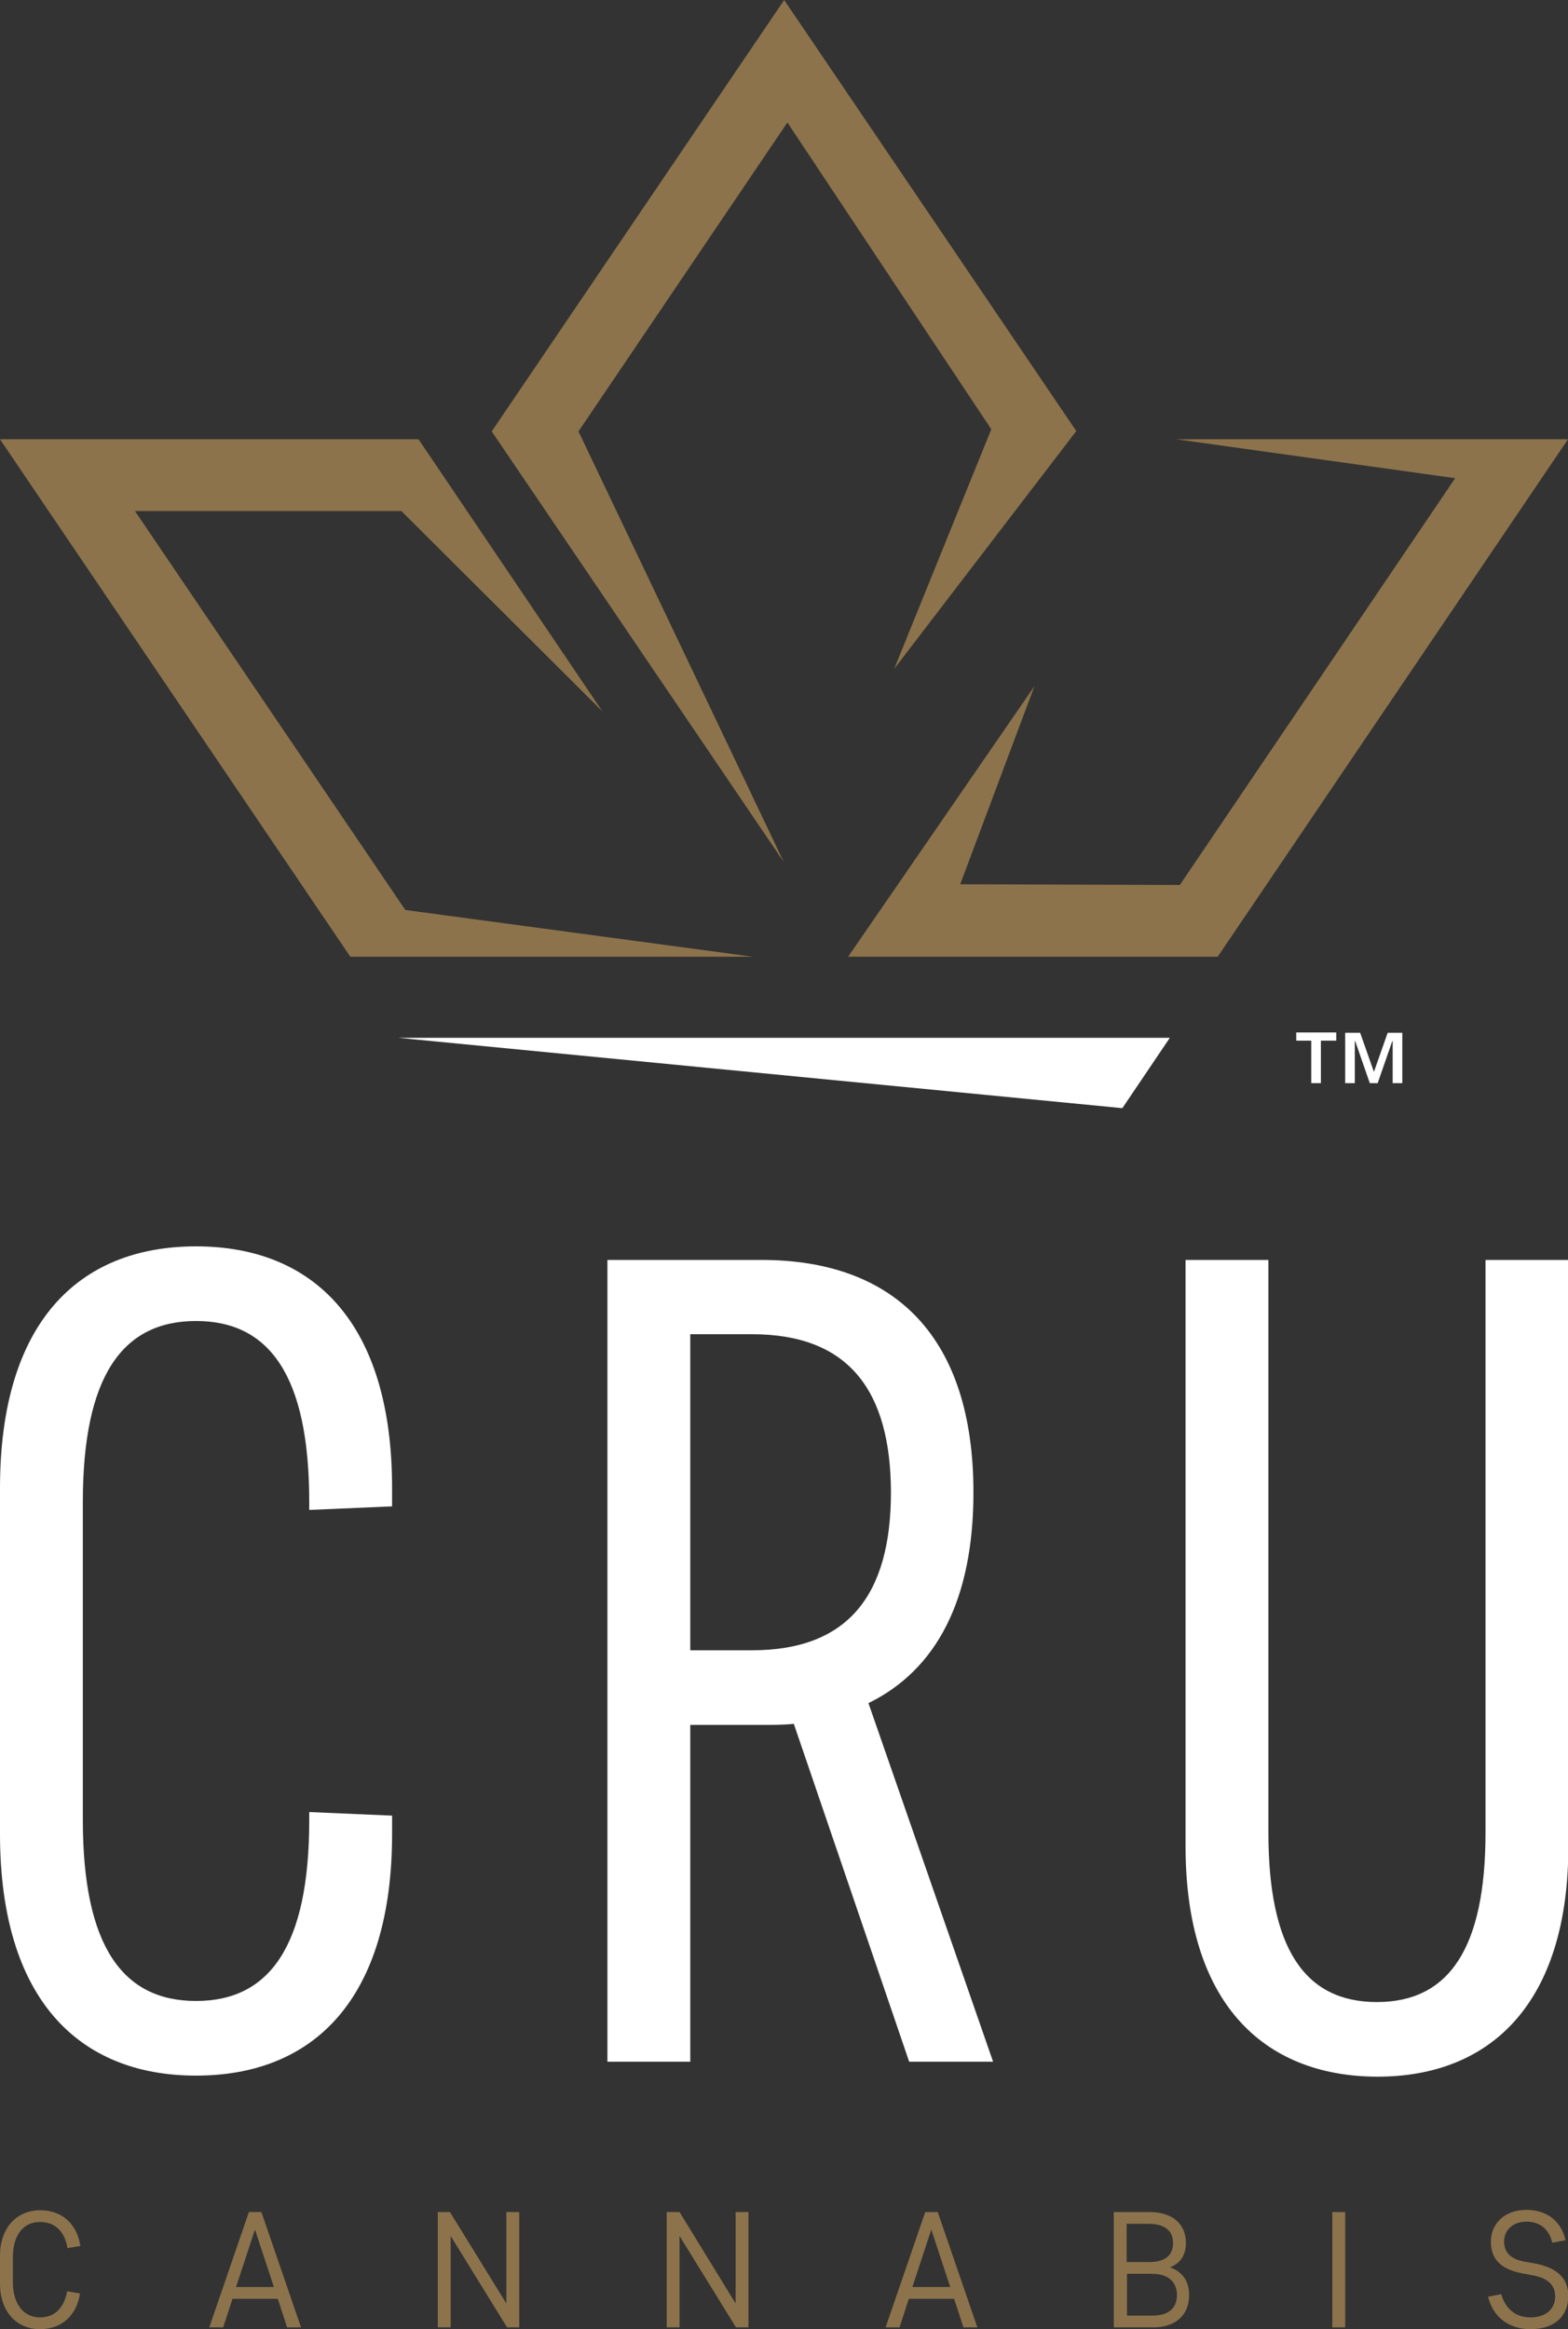 <?xml version="1.0" encoding="utf-8"?>
<!-- Generator: Adobe Illustrator 25.1.0, SVG Export Plug-In . SVG Version: 6.00 Build 0)  -->
<svg version="1.1" id="Layer_1" xmlns="http://www.w3.org/2000/svg" xmlns:xlink="http://www.w3.org/1999/xlink" x="0px" y="0px"
	 viewBox="0 0 439.1 652.2" style="enable-background:new 0 0 439.1 652.2;" xml:space="preserve">
<rect x="0" y="0" width="439.1" height="652.2" fill="#333333" stroke="none"/>
<style type="text/css">
	.st0{fill:#8C734B;}
	.st1{fill:#FFFFFF;}
</style>
<g>
	<g>
		<g>
			<g>
				<g>
					<path class="st0" d="M3.6,632.1v6.8c0,6.3,3,10,7.6,10c4,0,6.7-2.5,7.6-7.3l3.6,0.6c-0.9,6.1-5.1,10-11.2,10
						C4.4,652.2,0,647,0,639.5v-7.9c0-7.5,4.4-12.7,11.3-12.7c6.1,0,10.3,3.9,11.2,10l-3.6,0.6c-0.8-4.8-3.6-7.3-7.6-7.3
						C6.6,622.1,3.6,625.8,3.6,632.1z"/>
					<path class="st0" d="M73.2,619.4l11.1,32.3h-3.9l-2.6-8H65.1l-2.6,8h-3.9l11.1-32.3H73.2z M66.1,640.4h10.6l-5.3-16.1
						L66.1,640.4z"/>
					<path class="st0" d="M126,619.4l15.8,25.6v-25.6h3.6v32.3H142l-15.8-25.6v25.6h-3.6v-32.3H126z"/>
					<path class="st0" d="M190.3,619.4L206,645v-25.6h3.6v32.3h-3.5l-15.8-25.6v25.6h-3.6v-32.3H190.3z"/>
					<path class="st0" d="M262.6,619.4l11.1,32.3h-3.9l-2.6-8h-12.7l-2.6,8h-3.9l11.1-32.3H262.6z M255.5,640.4h10.6l-5.3-16.1
						L255.5,640.4z"/>
					<path class="st0" d="M311.9,651.7v-32.3h10.2c5,0,10,2.4,10,8.7c0,3.6-1.8,5.8-4.5,6.8c3.2,1,5.4,3.6,5.4,7.7
						c0,6.3-4.6,9.1-9.9,9.1H311.9z M321.9,633.4c4.1,0,6.6-1.7,6.6-5.3c0-4-3-5.4-7-5.4h-6v10.7H321.9z M322.7,636.7h-7.1v11.7h7.1
						c4.4,0,6.9-1.9,6.9-5.9C329.5,638.7,326.8,636.7,322.7,636.7z"/>
					<path class="st0" d="M376.7,651.7h-3.6v-32.3h3.6V651.7z"/>
					<path class="st0" d="M428.6,652.2c-6.2,0-10.5-3.5-11.9-9.1l3.7-0.7c1.2,4.1,4,6.5,8.2,6.5c4.3,0,6.9-2.4,6.9-5.8
						c0-3.3-2-5.2-6.4-6l-2.7-0.5c-6.1-1.2-8.9-3.9-8.9-9c0-4.4,3.3-8.8,10-8.8c5.8,0,9.8,3.3,10.9,8.5l-3.7,0.7
						c-0.8-3.4-3.1-5.9-7.2-5.9c-4.1,0-6.3,2.6-6.3,5.5c0,3,1.7,5,5.8,5.7l2.8,0.5c6.3,1.2,9.4,4.1,9.4,9.3
						C439.1,648.3,435.6,652.2,428.6,652.2z"/>
				</g>
			</g>
		</g>
		<g>
			<polygon class="st0" points="301.4,120.7 219.6,0 137.7,120.8 219.5,241.4 162,120.8 220.5,34.3 277.6,120.2 250.4,187.3 			"/>
			<g>
				<g>
					<g>
						<g>
							<polygon class="st0" points="98.1,267.9 0,123 117.2,123 168.7,199.2 112.4,143.1 37.8,143.1 113.5,254.8 210.8,267.9 
															"/>
							<polygon class="st0" points="237.5,267.9 289.7,192.1 268.9,247.6 330.4,247.8 407.5,133.9 329.4,123 439.1,123 341,267.9 
															"/>
						</g>
					</g>
				</g>
			</g>
		</g>
	</g>
	<g>
		<g>
			<path class="st1" d="M23.2,509.6c0,35.3,11.1,50.7,31.7,50.7c20.6,0,31.7-15.4,31.7-50.7v-2.2l23.2,1v5.1
				c0,46.2-21.9,67.7-54.9,67.7S0,559.6,0,513.5v-96.8C0,370.4,21.9,349,54.9,349s54.9,21.5,54.9,67.7v5.1l-23.2,1v-2.2
				c0-35.3-11.1-50.7-31.7-50.7c-20.6,0-31.7,15.4-31.7,50.7V509.6z"/>
			<path class="st1" d="M193.3,483v94.3h-23.2V352.8h43.1c37.6,0,59.4,21.8,59.4,65.1c0,30.1-10.4,49.7-29.4,59l34.9,100.4h-23.5
				l-32.3-94.6c-2.9,0.3-5.9,0.3-9.1,0.3H193.3z M210.6,373.6h-17.3v88.5h17.3c27.1,0,38.9-15.7,38.9-44.3
				C249.4,389.4,237.7,373.6,210.6,373.6z"/>
			<path class="st1" d="M332,517V352.8h23.2v160.3c0,32.4,10.1,47.5,30.4,47.5c20.2,0,30.4-15.1,30.4-47.5V352.8h23.2V517
				c0,43.3-21.2,64.5-53.5,64.5C353.3,581.4,332,560.3,332,517z"/>
		</g>
		<g>
			<polygon class="st1" points="314.3,310.3 327.6,290.6 111.5,290.6 			"/>
		</g>
		<g>
			<path class="st1" d="M367.2,291.4h-4.2v-2.3h11.2v2.3h-4.3v11.9h-2.7V291.4z M376.8,289.2h4.1l3.8,10.8h0.1l3.8-10.8h4.1v14.1
				H390v-11.8h-0.1l-4.1,11.8h-2.2l-4.1-11.8h-0.1v11.8h-2.7V289.2z"/>
		</g>
	</g>
</g>
</svg>
